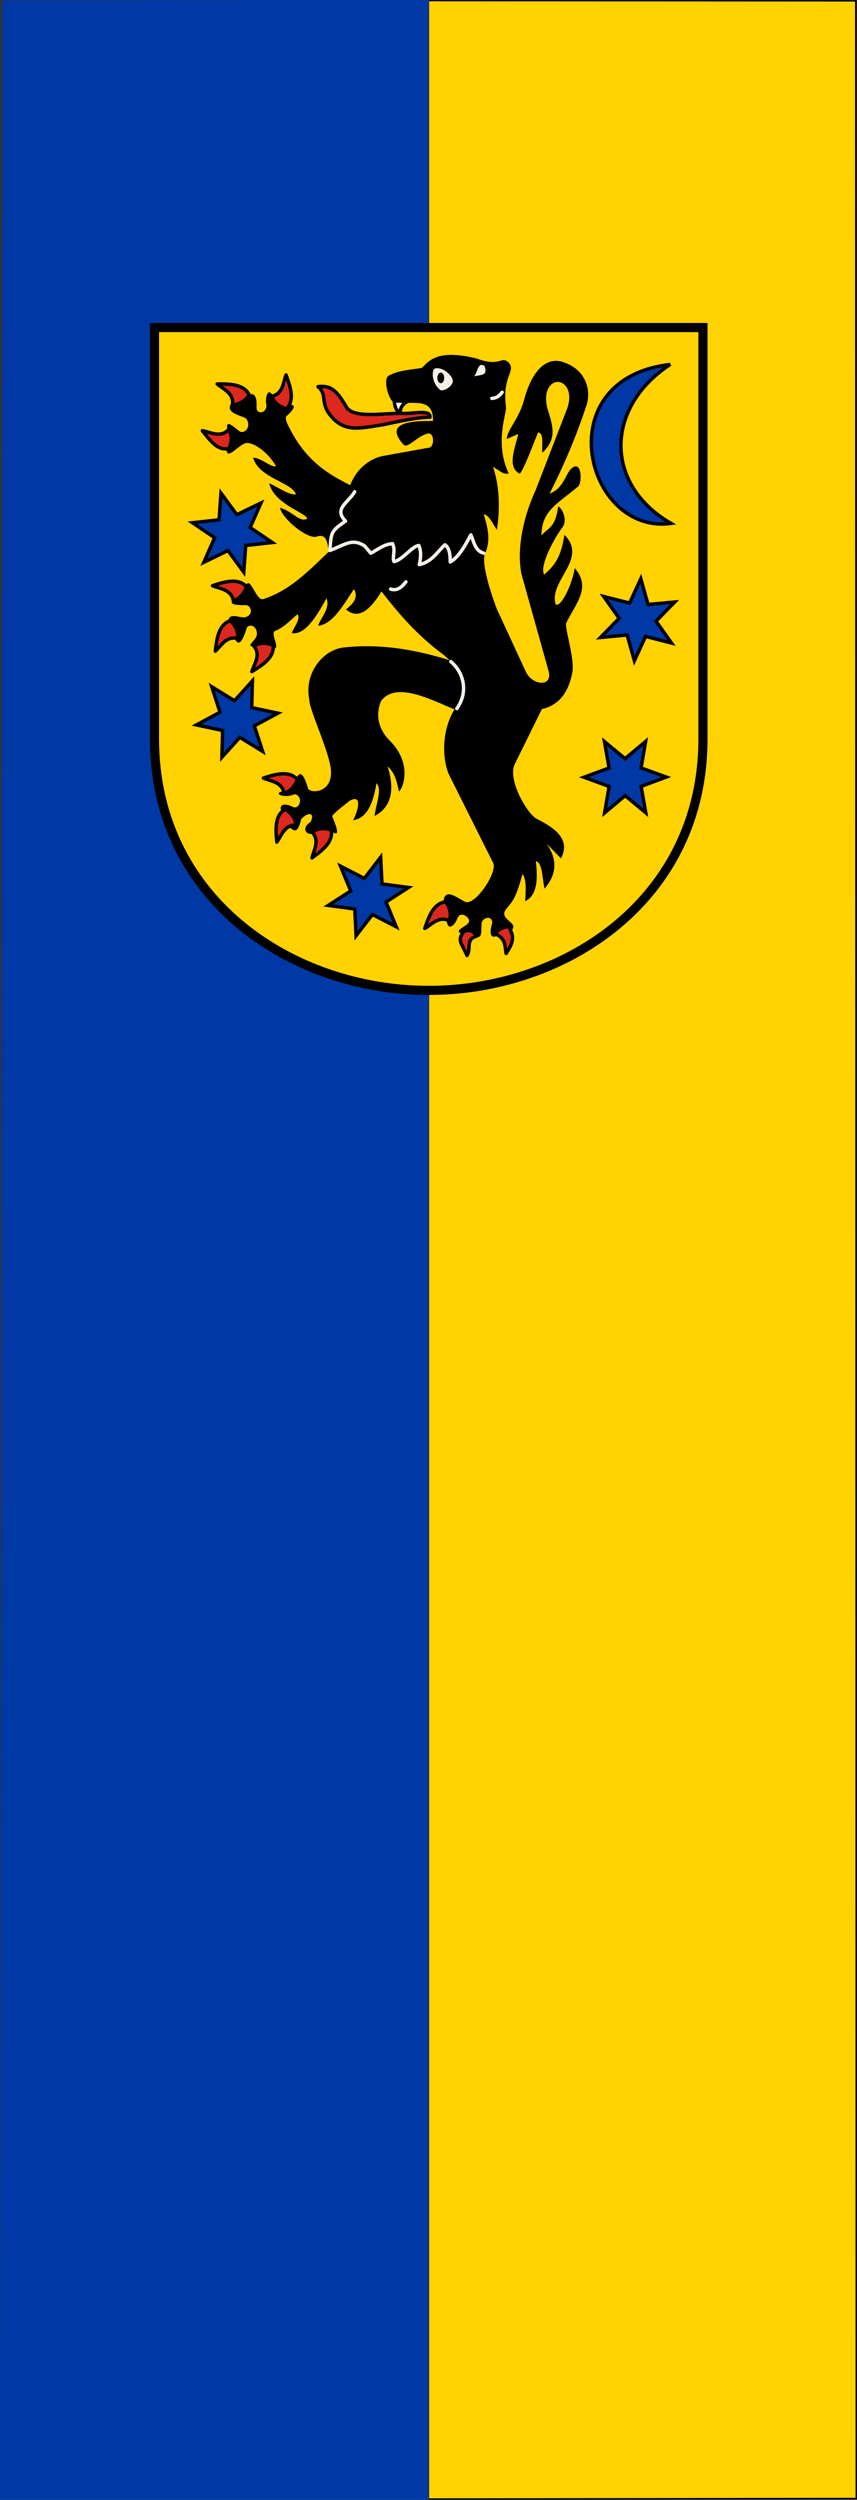 <!-- Created with Inkscape (http://www.inkscape.org/) -->
<svg xmlns:rdf="http://www.w3.org/1999/02/22-rdf-syntax-ns#" xmlns="http://www.w3.org/2000/svg" height="875" width="300" version="1.1" xmlns:cc="http://creativecommons.org/ns#" xmlns:dc="http://purl.org/dc/elements/1.1/">
 <rect width="100%" height="100%" fill="#333333" stroke="none"/>

 <g transform="translate(0,-177.362)">
  <g transform="translate(0,-2447.638)">
   <path d="M0.844,2625.1,150,2625v875h-150c0.056,0.198,0.844-874.92,0.844-874.92z" fill="#0039a6"/>
   <path d="m150.19,3062.5,0-437.42,74.246,0.53,74.246,0.53,0.51,436.89,0.51,436.89-74.756,0-74.756,0,0-437.42z" fill="none"/>
   <path stroke-linejoin="miter" style="color:#000000;enable-background:accumulate;" d="m150.25,2625.2,149.32,0.089,0.178,874.23-149.5,0.178" stroke-dashoffset="0" stroke="#000" stroke-linecap="butt" stroke-miterlimit="4" stroke-dasharray="none" stroke-width="0.499" fill="#ffd200"/>
  </g>
 </g>
 <g transform="matrix(0.4,0,0,0.4,46.079,37.707)">
  <path stroke-linejoin="miter" d="m20,192.36,480,0,0,360c0,140-120,220-240,220s-240-80-240-220z" stroke="#000" stroke-linecap="butt" stroke-miterlimit="4" stroke-dasharray="none" stroke-width="8" fill="#ffd200"/>
  <path stroke-linejoin="miter" d="m90.927,366.4-18.345-14.579-17.649,15.414,3.454-23.177-22.174-7.578,21.799-8.598-4.524-22.992,18.345,14.579,17.649-15.414-3.454,23.177,22.174,7.578-21.799,8.598z" transform="matrix(0.965,0.263,-0.263,0.965,106.778,28.924)" stroke="#000" stroke-linecap="round" stroke-miterlimit="4" stroke-dasharray="none" stroke-width="3" fill="#0039a6"/>
  <path stroke-linejoin="miter" d="m90.927,366.4-18.345-14.579-17.649,15.414,3.454-23.177-22.174-7.578,21.799-8.598-4.524-22.992,18.345,14.579,17.649-15.414-3.454,23.177,22.174,7.578-21.799,8.598z" transform="matrix(0.993,-0.12,0.12,0.993,-19.623,210.302)" stroke="#000" stroke-linecap="round" stroke-miterlimit="4" stroke-dasharray="none" stroke-width="3" fill="#0039a6"/>
  <path stroke-linejoin="miter" d="m90.927,366.4-18.345-14.579-17.649,15.414,3.454-23.177-22.174-7.578,21.799-8.598-4.524-22.992,18.345,14.579,17.649-15.414-3.454,23.177,22.174,7.578-21.799,8.598z" transform="matrix(0.66,0.752,-0.752,0.66,411.933,414.348)" stroke="#000" stroke-linecap="round" stroke-miterlimit="4" stroke-dasharray="none" stroke-width="3" fill="#0039a6"/>
  <path stroke-linejoin="miter" d="m90.927,366.4-18.345-14.579-17.649,15.414,3.454-23.177-22.174-7.578,21.799-8.598-4.524-22.992,18.345,14.579,17.649-15.414-3.454,23.177,22.174,7.578-21.799,8.598z" transform="matrix(1,0.021,-0.021,1,366.702,248.619)" stroke="#000" stroke-linecap="round" stroke-miterlimit="4" stroke-dasharray="none" stroke-width="3" fill="#0039a6"/>
  <path stroke-linejoin="miter" d="m90.927,366.4-18.345-14.579-17.649,15.414,3.454-23.177-22.174-7.578,21.799-8.598-4.524-22.992,18.345,14.579,17.649-15.414-3.454,23.177,22.174,7.578-21.799,8.598z" transform="matrix(0.811,0.585,-0.585,0.811,580.583,133.591)" stroke="#000" stroke-linecap="round" stroke-miterlimit="4" stroke-dasharray="none" stroke-width="3" fill="#0039a6"/>
  <path stroke-linejoin="miter" d="M471.35,224.66c-108.54,12.41-74.18,149.42,0.67,139.06-59.24-34.23-57.3-102.16-0.67-139.06z" stroke="#000" stroke-linecap="butt" stroke-miterlimit="4" stroke-dasharray="none" stroke-width="3" fill="#0039a6"/>
  <path fill="#000" d="m229.99,258.09c-4.971-1.381-10.123-19.953-5.349-23.4,8.613-5.066,19.351-5.276,29.418-7.02,6.643-7.004,14.443-16.268,47.469-8.357,21.528,7.971,21.297-2.278,28.08,3.343,7.528,7.83-5.674,11.583-2.006,39.112,0.713,6.21-10.26,31.065,2.34,58.167-4.569,1.626-9.137-3.311-13.706-5.683,5.971,16.937,6.202,38.555,3.343,55.158-3.587-5.78-6.938-12.973-11.366-13.706,2.975,11.036,6.666,21.928,1.016,34.689-3.843,9.832,8.151,42.592,10.35,48.215l25.072,54.155c4.792,12.321,23.623,15.088,20.392,0.669l-23.38-83.57c-3.76-13.901-3.181-42.363,12.034-75.55l27.746-71.873c7.38-23.029-14.177-30.567-18.386-12.369-0.79,5.423-0.153,10.111,1.167,14.339,4.321,13.829,8.344,25.423-4.845,37.476-0.451-6.939,1.647-17.277-3.677-17.717-5.598,13.405-12.069,31.613-16.046,36.103-11.264-5.862-4.405-21.317-1.337-34.766l-10.029,4.346c0.326-8.058,11.14-18.043,15.377-35.101,5.732-20.789,16.577-36.327,32.092-32.761,20.399,5.701,26.508,22.885,22.732,37.106-8.682,26.634-19.621,52.816-32.761,78.558,14.375-5.23,13.706-20.767,22.063-23.735,6.602-1.602,6.142,15.697,2.674,17.717-18.592,15.634-31.836,21.262-31.758,42.789,5.13-6.779,11.706-6.104,14.375-24.069-0.268-5.29,10.075,8.291,4.011,16.715-8.478,11.366-20.338,34.432-16.046,41.452,6.96-6.315,14.41-12.525,17.717-34.766,21.04,21.081-14.036,40.212-7.689,60.841,4.772,3.128,14.647-18.095,16.715-31.758,14.395,16.837,1.547,30.001-7.354,47.804-2.098,3.377,7.243,29.863,5.349,42.789-3.384,19.217-12.665,29.586-26.743,32.761l-24.069,48.806c-5.441,13.28,9.879,40.732,18.72,46.801,17.055,8.52,30.682,18.393,22.063,35.101l-12.703-13.037c10.287,14.563,8.53,27.556-1.671,39.446-2.207-8.663-1.518-22.54-7.689-24.069,2.164,16.709,0.816,30.283-9.36,35.101,0.921-11.313,0.927-19.794-2.34-23.735-5.974,22.585-9.249,24.305-14.375,30.755-6.93,9.382,12.095,11.253,4.68,18.72-9.704-0.991-9.346,2.711-12.703,4.68-5.596,2.362-6.767-2.149-4.011-11.366,0.025-7.572-9.395-4.477-9.36,0.669-0.421,5.085,0.761,14.311-4.68,10.697-3.677-4.537-7.354-1.56-12.703-2.006-8.992-3.296,8.446-6.94,6.351-12.034-0.209-2.231-7.106-8.23-10.029-1.671-2.193,6.489-8.393,11.67-9.36,2.674,6.048-5.46,0.758-13.26-2.674-18.72,1.855-9.836,11.549-1.777,18.386,1.671,8.421,4.919,29.445-26.128,24.738-34.098l-38.109-76.218c-5.555-10.893-8.603-38.588,5.683-59.838,12.732-15.396,6.089-32.52-11.7-46.466-21.321-15.749-37.669-34.318-53.487-54.824-10.789,18.006-21.191,24.437-31.089,15.712,8.072-5.906,10.536-11.812,7.02-17.717-9.555,14.145-18.462,30.719-31.423,32.092,2.803-7.979,10.875-15.299,7.354-24.069-9.197,16.996-19.383,32.641-30.42,30.42,2.339-5.746,8.273-13.033,5.014-16.38-6.446,5.263-11.994,11.872-20.057,14.709-3.982,3.818,8.933,20.187-5.683,13.706-3.127-2.103-6.602-3.511-12.369-0.334-8.377,0.001,3.201-5.506,2.674-11.366-0.443-8.033-8.626-8.761-9.36-3.343-3.232,10.091-6.463,14.629-9.694,8.692-0.072-5.572,0.42-11.387-5.683-14.374-1.307-10.263,9.217-4.526,14.04-5.014,8.221-1.945,5.722-10.331,1.337-10.697-5.533-0.034-16.622,0.281-11.366-4.68,7.318-1.851,10.06-5.063,11.366-13.037,3.783-7.496,8.834,14.736,15.043,12.369,21.303-6.98,35.869-20.798,57.164-41.452-1.056-6.711-1.355-16.671-11.032-13.037-7.928,1.642-28.899-14.714-31.758-25.406,10.92,2.897,17.144,13.068,23.735,9.694,1.299-4.535-28.615-12.275-33.095-31.089,7.816,3.27,17.244,10.571,23.4,9.694-3.123-10.495-32.552-14.165-37.441-32.092,7.551,0.171,15.781,9.054,20.057,7.354-8.692-14.662-22.063-21.52-26.743-20.057-7.275,2.376-17.736,16.951-16.38,3.343,4.1-4.309,6.288-8.966,0.669-15.043-2.344-10.821,6.593-1.321,11.032,1.671,5.311,1.748,10.28-6.101,4.68-12.034-6.203-2.523-16.751-5.046-13.037-11.7,7.786-0.334,13.212-2.06,18.386-9.36,5.001,0.898,4.362,8.293,4.346,12.369,0.042,5.663,8.898,5.045,8.692-2.674-1.467-3.5,0.395-15.994,5.014-9.026,2.804,5.907,4.776,8.466,12.034,9.026,1.041-0.095,14.517-2.633,0.494,9.696-1.864,1.639,0.76,7.223,2.849,11.03,15.266,30.036,35.881,40.739,52.818,49.475,4.831-12.348,14.342-22.046,27.746-25.406l40.783-7.354c5.811,0,5.47-15.377-1.671-12.034-8.023,1.903-16.715,13.04-20.057,9.36-15.651-17.198,0.731-21.223,25.74-20.726,0.218-21.016-16.261-14.587-33.763-16.046z"/>
  <path fill="#000" d="m144.41,586.36c4.426-8.989,8.023,3.121,10.029,9.36,1.889,4.456,20.96,4.292,20.057-15.377-1.015-16.168-18.81-52.618-19.055-62.512-4.588-23.055,11.964-43.38,29.752-45.464,29.837-3.482,60.422,0.92,92.933,11.032,13.027,16.148,16.568,24.875,4.68,43.124-20.435-8.166-51.459-25.15-64.518-7.354-4.436,10.434-3.616,23.126,7.354,34.432,19.827,19.503,12.48,40.88,8.357,44.795-1.849-7.852-3.032-15.927-10.029-22.063,9.858,30.408-5.146,40.13-11.366,43.458,1.117-10.003,6.894-23.501,1.671-28.749-2.798,16.989-7.854,30.488-20.392,32.426,5.15-10.267,7.492-22.838-3.009-17.049-4.67,3.727-13.493,10.424-15.377,13.372,1.573,4.68,8.679,19.389,0.334,14.04-6.651-3.987-12.246-0.59-18.052,1.337-5.973,1.395-8.731-5.742-1.337-10.029,4.192-6.935-0.806-10.376-8.023-2.674-3.566,14.859-7.131,9.143-10.697,7.02,1.188-4.767-1.905-8.82-6.017-12.703-3.618-6.169,0.755-9.501,10.029-4.68,6.39,1.529,8.203-10.668,0.669-11.366-6.164,3.154-17.342,0.959-12.369-2.006,7.889-1.938,11.402-4.607,14.375-12.369z"/>
  <path stroke-linejoin="round" d="m74.881,241.71c11.784-0.102,23.284,0.188,28.08,9.694-3.463,4.586-7.707,8.196-14.709,8.357,1.354-10.127-8.304-13.543-13.372-18.052z" stroke="#000" stroke-linecap="round" stroke-miterlimit="4" stroke-dasharray="none" stroke-width="3" fill="#dc281e"/>
  <path stroke-linejoin="round" d="m163.13,244.05c12.956-1.613,17.455,5.724,25.406,18.72,7.072,9.093,31.991,4.427,47.804,4.68,8.877,0.805,25.511-3.896,24.738,3.343-13.28,0.283-27.671,3.897-41.786,6.686-19.241,3.075-30.836,5.959-42.121-4.68-14.104-14.249-4.613-20.311-14.04-28.749z" stroke="#000" stroke-linecap="round" stroke-miterlimit="4" stroke-dasharray="none" stroke-width="3" fill="#dc281e"/>
  <path stroke-linejoin="round" d="m229.99,256.42c-0.098,5.957,2.513,9.406,5.014,11.032-0.305-4.853,2.663-8.734,6.351-10.363z" stroke="#000" stroke-linecap="round" stroke-miterlimit="4" stroke-dasharray="none" stroke-width="3" fill="#f4f0e8"/>
  <path fill="#f4f0e8" d="m266.32,228c7.704-0.729,14.694,7.488,14.816,10.943-0.198,4.97-7.803,9.38-10.964,8.129-8.242-6.357-7.995-19.281-3.852-19.073z"/>
  <path fill="#f4f0e8" d="m308.88,225.99c2.879,8.476-2.357,7.494-9.026,9.026,3.427-5.039,3.111-12.67,9.026-9.026z"/>
  <path stroke-linejoin="round" d="m195.23,335.98c-5.401,9.542-18.846,14.854-8.023,25.74-13.7,9.299-12.409,10.614-13.706,25.74,14.125-5.514,19.479-10.861,30.42-4.011l5.349,6.351c4.451-2.068,11.254-7.912,19.055-8.357,2.995,6.512-0.628,12.222,1.337,15.712,7.245-1.24,16.246-14.047,21.729-14.04,2.234,4.903,1.608,11.812,0.334,16.715,10.872-2.389,15.594-10.927,22.397-17.383,3.463,2.16,4.78,7.54,4.68,15.043,7.14-3.981,12.664-13.62,18.052-23.735,2.876,6.109,3.561,14.044,11.366,16.046" stroke="#f4f0e8" stroke-linecap="round" stroke-miterlimit="4" stroke-dasharray="none" stroke-width="3" fill="none"/>
  <path stroke-linejoin="round" d="m226.65,421.22c4.68,1.483,8.692-0.222,13.372-6.351" stroke="#f4f0e8" stroke-linecap="round" stroke-miterlimit="4" stroke-dasharray="none" stroke-width="3" fill="none"/>
  <path d="m273.45,236.53c0,1.2-0.973,2.173-2.173,2.173s-2.173-0.973-2.173-2.173c0-1.2,0.973-2.173,2.173-2.173,1.2,0,2.173,0.973,2.173,2.173z" transform="matrix(1.385,0,0,2.154,-105.173,-273.081)" fill="#000"/>
  <path stroke-linejoin="round" d="m61.877,282.63c7.41,9.163,13.27,17.858,23.658,15.521,1.34-5.588,3.437-10.824-0.888-16.334-6.959,7.481-16.069,1.86-22.77,0.812z" stroke="#000" stroke-linecap="round" stroke-miterlimit="4" stroke-dasharray="none" stroke-width="3" fill="#dc281e"/>
  <path stroke-linejoin="round" d="m135.14,233.81c4.067,11.061,7.669,21.985,0.336,29.705-5.485-1.715-10.313-4.494-12.825-11.032,9.991-2.138,9.953-12.383,12.489-18.673z" stroke="#000" stroke-linecap="round" stroke-miterlimit="4" stroke-dasharray="none" stroke-width="3" fill="#dc281e"/>
  <path stroke-linejoin="round" d="m70.8,418.23c11.197-3.673,22.242-6.887,29.698,0.714-1.908,5.42-4.856,10.148-11.478,12.427-1.784-10.06-12.023-10.384-18.22-13.142z" stroke="#000" stroke-linecap="round" stroke-miterlimit="4" stroke-dasharray="none" stroke-width="3" fill="#dc281e"/>
  <path stroke-linejoin="round" d="m73.221,475.49c1.356-11.706,3.066-23.082,13.092-26.666,4.122,4.003,7.18,8.661,6.474,15.629-9.882-2.596-14.466,6.566-19.567,11.037z" stroke="#000" stroke-linecap="round" stroke-miterlimit="4" stroke-dasharray="none" stroke-width="3" fill="#dc281e"/>
  <path stroke-linejoin="round" d="m105.16,493.46c10.063-6.133,19.678-12.448,18.735-23.054-5.362-2.068-10.871-2.894-16.904,0.664,6.495,7.887,0.094,15.886-1.831,22.39z" stroke="#000" stroke-linecap="round" stroke-miterlimit="4" stroke-dasharray="none" stroke-width="3" fill="#dc281e"/>
  <path stroke-linejoin="round" d="m256.54,718.16c3.77-11.165,7.817-21.933,18.371-23.346,3.196,4.776,5.214,9.969,3.069,16.637-9.122-4.602-15.518,3.401-21.44,6.709z" stroke="#000" stroke-linecap="round" stroke-miterlimit="4" stroke-dasharray="none" stroke-width="3" fill="#dc281e"/>
  <path stroke-linejoin="round" d="m293.48,741.83c-4.551-10.87-9.3-13.268-2.315-21.304,3.215-0.535,7.493-1.983,10.625,4.438-9.887,2.577-4.382,11.138-8.31,16.866z" stroke="#000" stroke-linecap="round" stroke-miterlimit="4" stroke-dasharray="none" stroke-width="3" fill="#dc281e"/>
  <path stroke-linejoin="round" d="m327.7,740.11c6.396-9.898,7.629-14.416,2.169-23.558-4.39,0.469-9.043,2.12-11.591,6.276,9.278,4.279,8.329,10.588,9.422,17.282z" stroke="#000" stroke-linecap="round" stroke-miterlimit="4" stroke-dasharray="none" stroke-width="3" fill="#dc281e"/>
  <path stroke-linejoin="round" d="m127.06,642.61c-1.114-11.732-1.814-23.214,7.244-28.81,4.867,3.056,8.828,6.973,9.591,13.936-10.206-0.478-12.779,9.438-16.835,14.874z" stroke="#000" stroke-linecap="round" stroke-miterlimit="4" stroke-dasharray="none" stroke-width="3" fill="#dc281e"/>
  <path stroke-linejoin="round" d="m115.31,586.54c11.236-3.553,22.315-6.648,29.689,1.033-1.966,5.4-4.964,10.095-11.611,12.303-1.675-10.079-11.911-10.513-18.078-13.336z" stroke="#000" stroke-linecap="round" stroke-miterlimit="4" stroke-dasharray="none" stroke-width="3" fill="#dc281e"/>
  <path stroke-linejoin="round" d="m157.85,656.44c9.547-6.909,18.632-13.964,16.854-24.463-5.508-1.637-11.066-2.026-16.799,1.998,7.098,7.349,1.349,15.829-0.055,22.465z" stroke="#000" stroke-linecap="round" stroke-miterlimit="4" stroke-dasharray="none" stroke-width="3" fill="#dc281e"/>
  <path stroke-linejoin="round" d="m315.24,254.33c4.011-0.189,6.351-1.893,9.026-5.349" stroke="#f4f0e8" stroke-linecap="round" stroke-miterlimit="4" stroke-dasharray="none" stroke-width="3" fill="none"/>
  <path stroke-linejoin="round" d="m284.6,525.74c11.032-15.566,5.014-32.648-5.349-41.118" stroke="#f4f0e8" stroke-linecap="round" stroke-miterlimit="4" stroke-dasharray="none" stroke-width="3" fill="none"/>
 </g>
</svg>
